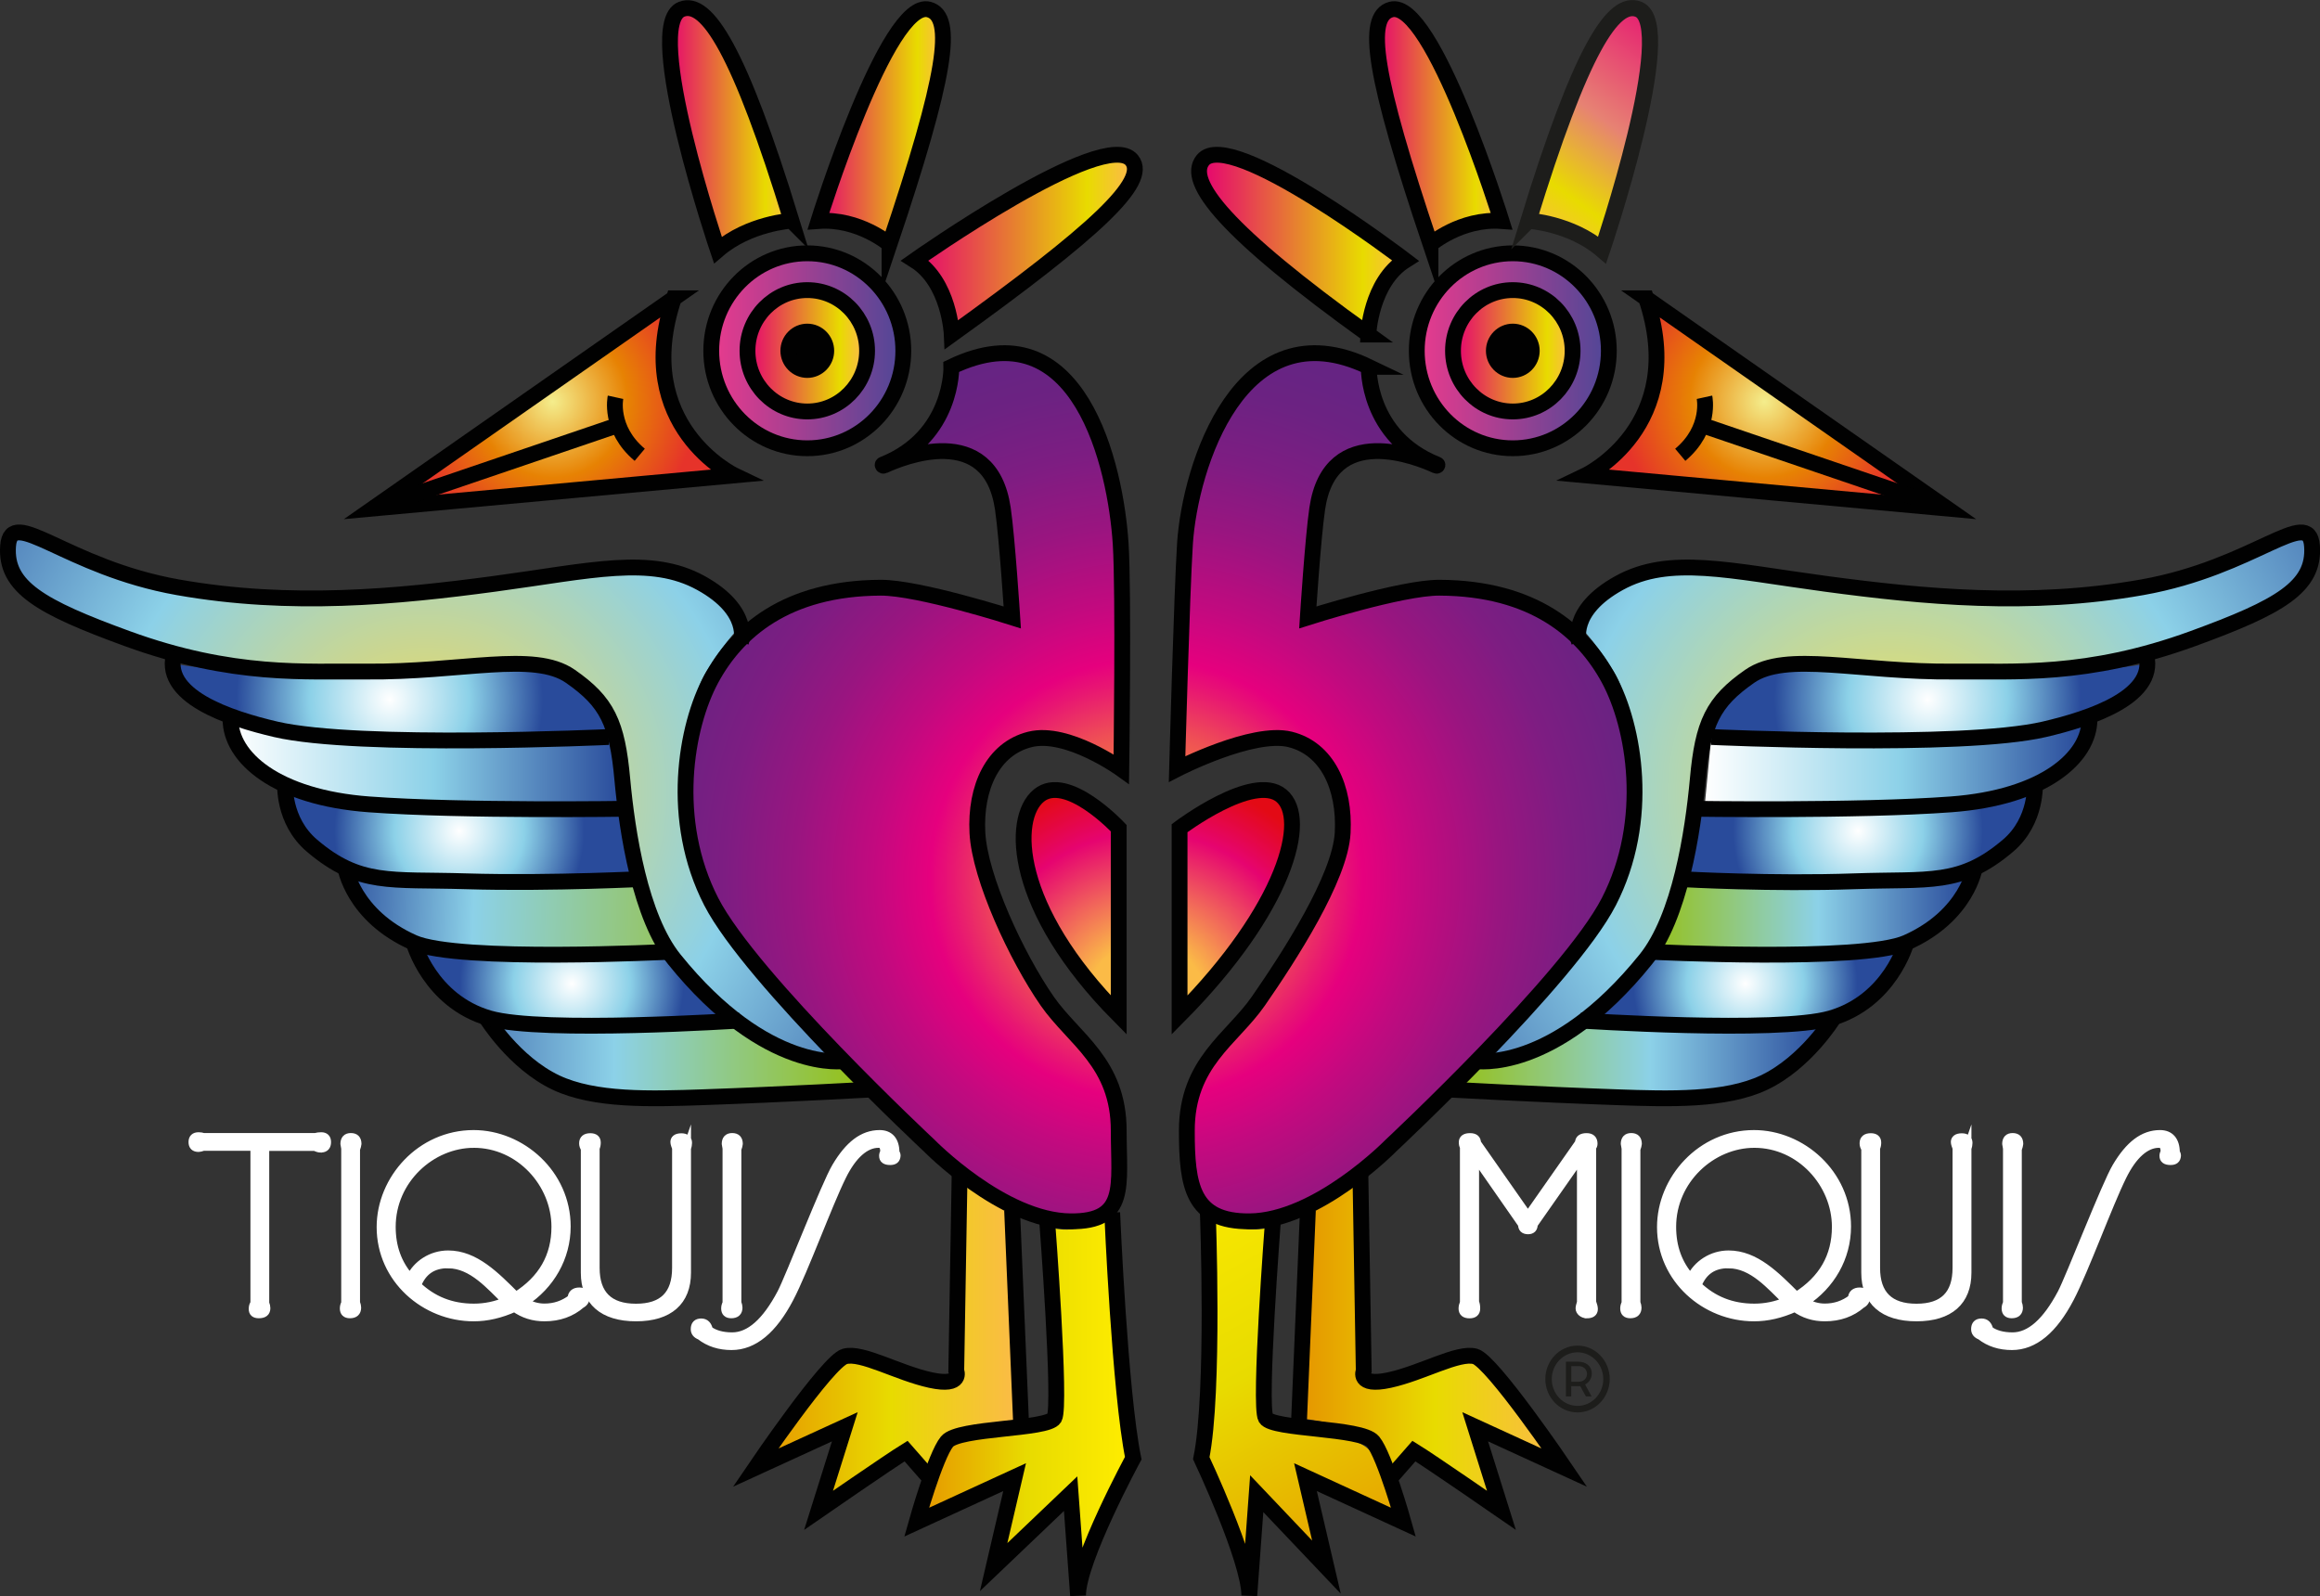 <?xml version="1.0" encoding="UTF-8"?>
<svg id="Capa_2" data-name="Capa 2" xmlns="http://www.w3.org/2000/svg" xmlns:xlink="http://www.w3.org/1999/xlink" viewBox="0 0 287.47 197.8">
  <rect x="0" y="0" width="287.47" height="197.8" fill="#333333" stroke="none"/>
  <defs>
    <style>
      .cls-1 {
        fill: url(#Degradado_sin_nombre_2);
        stroke: #1d1d1b;
        stroke-width: 2px;
      }

      .cls-1, .cls-2, .cls-3, .cls-4 {
        stroke-miterlimit: 10;
      }

      .cls-5 {
        fill: #1d1d1b;
      }

      .cls-2 {
        fill: #010101;
      }

      .cls-2, .cls-3 {
        stroke: #010101;
        stroke-width: 1.96px;
      }

      .cls-6 {
        fill: url(#Degradado_sin_nombre_35-2);
      }

      .cls-7 {
        fill: url(#Degradado_sin_nombre_33-2);
      }

      .cls-8 {
        fill: url(#Degradado_sin_nombre_36-3);
      }

      .cls-9 {
        fill: url(#Degradado_sin_nombre_36-2);
      }

      .cls-10 {
        fill: url(#Degradado_sin_nombre_38-2);
      }

      .cls-11 {
        fill: url(#Degradado_sin_nombre_98-2);
      }

      .cls-12 {
        fill: url(#Degradado_sin_nombre_22-4);
      }

      .cls-13 {
        fill: url(#Degradado_sin_nombre_22-2);
      }

      .cls-14 {
        fill: url(#Degradado_sin_nombre_22-3);
      }

      .cls-15 {
        fill: url(#Degradado_sin_nombre_22-6);
      }

      .cls-16 {
        fill: url(#Degradado_sin_nombre_22-5);
      }

      .cls-17 {
        fill: url(#Degradado_sin_nombre_23-2);
      }

      .cls-18 {
        fill: url(#Degradado_sin_nombre_13-2);
      }

      .cls-19 {
        fill: url(#Degradado_sin_nombre_4-2);
      }

      .cls-20 {
        fill: url(#Degradado_sin_nombre_4-7);
      }

      .cls-21 {
        fill: url(#Degradado_sin_nombre_4-6);
      }

      .cls-22 {
        fill: url(#Degradado_sin_nombre_4-5);
      }

      .cls-23 {
        fill: url(#Degradado_sin_nombre_4-4);
      }

      .cls-24 {
        fill: url(#Degradado_sin_nombre_4-3);
      }

      .cls-25 {
        fill: url(#Degradado_sin_nombre_4);
      }

      .cls-26 {
        fill: url(#Degradado_sin_nombre_3);
      }

      .cls-3 {
        fill: none;
      }

      .cls-27 {
        fill: url(#Degradado_sin_nombre_98);
      }

      .cls-28 {
        fill: url(#Degradado_sin_nombre_37);
      }

      .cls-29 {
        fill: url(#Degradado_sin_nombre_35);
      }

      .cls-30 {
        fill: url(#Degradado_sin_nombre_36);
      }

      .cls-31 {
        fill: url(#Degradado_sin_nombre_38);
      }

      .cls-32 {
        fill: url(#Degradado_sin_nombre_33);
      }

      .cls-33 {
        fill: url(#Degradado_sin_nombre_32);
      }

      .cls-34 {
        fill: url(#Degradado_sin_nombre_11);
      }

      .cls-35 {
        fill: url(#Degradado_sin_nombre_12);
      }

      .cls-36 {
        fill: url(#Degradado_sin_nombre_13);
      }

      .cls-37 {
        fill: url(#Degradado_sin_nombre_23);
      }

      .cls-38 {
        fill: url(#Degradado_sin_nombre_25);
      }

      .cls-39 {
        fill: url(#Degradado_sin_nombre_22);
      }

      .cls-4 {
        fill: #fff;
        stroke: #fff;
      }
    </style>
    <linearGradient id="Degradado_sin_nombre_4" data-name="Degradado sin nombre 4" x1="82.81" y1="15.9" x2="98.08" y2="15.9" gradientUnits="userSpaceOnUse">
      <stop offset="0" stop-color="#e60470"/>
      <stop offset=".79" stop-color="#e8db00"/>
      <stop offset=".98" stop-color="#fbbb47"/>
    </linearGradient>
    <linearGradient id="Degradado_sin_nombre_4-2" data-name="Degradado sin nombre 4" x1="101.41" y1="15.52" x2="116.94" y2="15.52" xlink:href="#Degradado_sin_nombre_4"/>
    <linearGradient id="Degradado_sin_nombre_4-3" data-name="Degradado sin nombre 4" x1="113.35" y1="29.96" x2="140.4" y2="29.96" xlink:href="#Degradado_sin_nombre_4"/>
    <radialGradient id="Degradado_sin_nombre_33" data-name="Degradado sin nombre 33" cx="200.45" cy="36.13" fx="200.45" fy="36.13" r="23.39" gradientTransform="translate(-87.87 21.22) scale(.78 .79)" gradientUnits="userSpaceOnUse">
      <stop offset="0" stop-color="#f4ed8c"/>
      <stop offset=".51" stop-color="#e78203"/>
      <stop offset=".98" stop-color="#e6332a"/>
    </radialGradient>
    <radialGradient id="Degradado_sin_nombre_32" data-name="Degradado sin nombre 32" cx="294.76" cy="111.08" fx="294.76" fy="111.08" r="85.91" gradientTransform="translate(-87.87 21.22) scale(.78 .79)" gradientUnits="userSpaceOnUse">
      <stop offset="0" stop-color="#fbb921"/>
      <stop offset=".04" stop-color="#fab124"/>
      <stop offset=".11" stop-color="#f79d2e"/>
      <stop offset=".18" stop-color="#f47d3e"/>
      <stop offset=".27" stop-color="#ef5055"/>
      <stop offset=".36" stop-color="#e81672"/>
      <stop offset=".4" stop-color="#e6007e"/>
      <stop offset=".51" stop-color="#c10a7f"/>
      <stop offset=".65" stop-color="#991580"/>
      <stop offset=".78" stop-color="#7d1d82"/>
      <stop offset=".9" stop-color="#6c2282"/>
      <stop offset=".98" stop-color="#662483"/>
    </radialGradient>
    <radialGradient id="Degradado_sin_nombre_11" data-name="Degradado sin nombre 11" cx="180.27" cy="97.58" fx="180.27" fy="97.58" r="99.84" gradientTransform="translate(-87.87 21.22) scale(.78 .79)" gradientUnits="userSpaceOnUse">
      <stop offset="0" stop-color="#ffdb46"/>
      <stop offset=".51" stop-color="#8cd1e8"/>
      <stop offset=".98" stop-color="#294b9b"/>
    </radialGradient>
    <linearGradient id="Degradado_sin_nombre_36" data-name="Degradado sin nombre 36" x1="105.14" y1="131.3" x2="48.29" y2="130.88" gradientUnits="userSpaceOnUse">
      <stop offset="0" stop-color="#95c11f"/>
      <stop offset=".51" stop-color="#8cd1e8"/>
      <stop offset=".98" stop-color="#294b9b"/>
    </linearGradient>
    <radialGradient id="Degradado_sin_nombre_22" data-name="Degradado sin nombre 22" cx="203.49" cy="127.42" fx="203.49" fy="127.42" r="18.15" gradientTransform="translate(-87.87 21.22) scale(.78 .79)" gradientUnits="userSpaceOnUse">
      <stop offset="0" stop-color="#fff"/>
      <stop offset=".51" stop-color="#8cd1e8"/>
      <stop offset=".98" stop-color="#294b9b"/>
    </radialGradient>
    <linearGradient id="Degradado_sin_nombre_37" data-name="Degradado sin nombre 37" x1="91.25" y1="114.19" x2="27.35" y2="111.79" gradientUnits="userSpaceOnUse">
      <stop offset="0" stop-color="#95c11f"/>
      <stop offset=".19" stop-color="#94c676"/>
      <stop offset=".51" stop-color="#8cd1e8"/>
      <stop offset=".78" stop-color="#294b9b"/>
    </linearGradient>
    <radialGradient id="Degradado_sin_nombre_22-2" data-name="Degradado sin nombre 22" cx="185.61" cy="103.51" fx="185.61" fy="103.51" r="20.26" xlink:href="#Degradado_sin_nombre_22"/>
    <linearGradient id="Degradado_sin_nombre_23" data-name="Degradado sin nombre 23" x1="28.56" y1="94.57" x2="77.92" y2="94.57" gradientUnits="userSpaceOnUse">
      <stop offset="0" stop-color="#fff"/>
      <stop offset=".51" stop-color="#8cd1e8"/>
      <stop offset=".98" stop-color="#294b9b"/>
    </linearGradient>
    <radialGradient id="Degradado_sin_nombre_22-3" data-name="Degradado sin nombre 22" cx="174.54" cy="82.87" fx="174.54" fy="82.87" r="24.85" xlink:href="#Degradado_sin_nombre_22"/>
    <radialGradient id="Degradado_sin_nombre_35" data-name="Degradado sin nombre 35" cx="294.76" cy="130.75" fx="294.76" fy="130.75" r="38.55" gradientTransform="translate(-87.87 21.22) scale(.78 .79)" gradientUnits="userSpaceOnUse">
      <stop offset=".25" stop-color="#fbbb47"/>
      <stop offset=".7" stop-color="#e60470"/>
      <stop offset=".93" stop-color="#e30a15"/>
    </radialGradient>
    <linearGradient id="Degradado_sin_nombre_13" data-name="Degradado sin nombre 13" x1="93.62" y1="166.71" x2="126.54" y2="166.71" gradientUnits="userSpaceOnUse">
      <stop offset="0" stop-color="#e69400"/>
      <stop offset=".51" stop-color="#e8db00"/>
      <stop offset=".98" stop-color="#fbbb47"/>
    </linearGradient>
    <linearGradient id="Degradado_sin_nombre_38" data-name="Degradado sin nombre 38" x1="113.57" y1="172.48" x2="140.41" y2="172.48" gradientUnits="userSpaceOnUse">
      <stop offset="0" stop-color="#e69400"/>
      <stop offset=".51" stop-color="#e8db00"/>
      <stop offset=".98" stop-color="#ffed00"/>
    </linearGradient>
    <linearGradient id="Degradado_sin_nombre_4-4" data-name="Degradado sin nombre 4" x1="92.73" y1="43.18" x2="107.1" y2="43.18" xlink:href="#Degradado_sin_nombre_4"/>
    <linearGradient id="Degradado_sin_nombre_98" data-name="Degradado sin nombre 98" x1="88.37" y1="43.18" x2="111.68" y2="43.18" gradientUnits="userSpaceOnUse">
      <stop offset="0" stop-color="#e83a8d"/>
      <stop offset="1" stop-color="#504797"/>
    </linearGradient>
    <linearGradient id="Degradado_sin_nombre_25" data-name="Degradado sin nombre 25" x1="189.39" y1="15.9" x2="204.67" y2="15.9" gradientUnits="userSpaceOnUse">
      <stop offset="0" stop-color="#6cb644"/>
      <stop offset=".51" stop-color="#8cd1e8"/>
      <stop offset=".98" stop-color="#0477ba"/>
    </linearGradient>
    <linearGradient id="Degradado_sin_nombre_4-5" data-name="Degradado sin nombre 4" x1="170.54" y1="15.52" x2="186.07" y2="15.52" xlink:href="#Degradado_sin_nombre_4"/>
    <linearGradient id="Degradado_sin_nombre_4-6" data-name="Degradado sin nombre 4" x1="149.07" y1="29.96" x2="174.13" y2="29.96" xlink:href="#Degradado_sin_nombre_4"/>
    <radialGradient id="Degradado_sin_nombre_33-2" data-name="Degradado sin nombre 33" cx="392.95" cy="36.13" fx="392.95" fy="36.13" r="23.39" xlink:href="#Degradado_sin_nombre_33"/>
    <radialGradient id="Degradado_sin_nombre_3" data-name="Degradado sin nombre 3" cx="294.76" cy="111.08" fx="294.76" fy="111.08" r="85.91" gradientTransform="translate(-87.87 21.22) scale(.78 .79)" gradientUnits="userSpaceOnUse">
      <stop offset="0" stop-color="#fbb921"/>
      <stop offset=".04" stop-color="#fab124"/>
      <stop offset=".11" stop-color="#f79d2e"/>
      <stop offset=".18" stop-color="#f47d3e"/>
      <stop offset=".27" stop-color="#ef5055"/>
      <stop offset=".36" stop-color="#e81672"/>
      <stop offset=".4" stop-color="#e6007e"/>
      <stop offset=".51" stop-color="#c10a7f"/>
      <stop offset=".65" stop-color="#991580"/>
      <stop offset=".78" stop-color="#7d1d82"/>
      <stop offset=".9" stop-color="#6c2282"/>
      <stop offset=".98" stop-color="#662483"/>
    </radialGradient>
    <radialGradient id="Degradado_sin_nombre_12" data-name="Degradado sin nombre 12" cx="413.13" cy="97.58" fx="413.13" fy="97.58" r="99.51" gradientTransform="translate(-87.87 21.22) scale(.78 .79)" gradientUnits="userSpaceOnUse">
      <stop offset="0" stop-color="#ffe045"/>
      <stop offset=".51" stop-color="#8cd1e8"/>
      <stop offset=".98" stop-color="#294b9b"/>
    </radialGradient>
    <linearGradient id="Degradado_sin_nombre_36-2" data-name="Degradado sin nombre 36" x1="181.21" y1="131.05" x2="226.81" y2="131.05" xlink:href="#Degradado_sin_nombre_36"/>
    <radialGradient id="Degradado_sin_nombre_22-4" data-name="Degradado sin nombre 22" cx="389.92" cy="127.42" fx="389.92" fy="127.42" r="18.15" xlink:href="#Degradado_sin_nombre_22"/>
    <linearGradient id="Degradado_sin_nombre_36-3" data-name="Degradado sin nombre 36" x1="205.28" y1="113.1" x2="244.46" y2="113.1" xlink:href="#Degradado_sin_nombre_36"/>
    <radialGradient id="Degradado_sin_nombre_22-5" data-name="Degradado sin nombre 22" cx="407.8" cy="103.51" fx="407.8" fy="103.51" r="20.26" xlink:href="#Degradado_sin_nombre_22"/>
    <linearGradient id="Degradado_sin_nombre_23-2" data-name="Degradado sin nombre 23" x1="211.2" y1="94.58" x2="258.92" y2="94.58" xlink:href="#Degradado_sin_nombre_23"/>
    <radialGradient id="Degradado_sin_nombre_22-6" data-name="Degradado sin nombre 22" cx="418.87" cy="82.87" fx="418.87" fy="82.87" r="24.85" xlink:href="#Degradado_sin_nombre_22"/>
    <radialGradient id="Degradado_sin_nombre_35-2" data-name="Degradado sin nombre 35" cx="294.76" cy="130.75" fx="294.76" fy="130.75" r="38.55" xlink:href="#Degradado_sin_nombre_35"/>
    <linearGradient id="Degradado_sin_nombre_13-2" data-name="Degradado sin nombre 13" x1="160.97" y1="166.71" x2="193.85" y2="166.71" xlink:href="#Degradado_sin_nombre_13"/>
    <linearGradient id="Degradado_sin_nombre_38-2" data-name="Degradado sin nombre 38" x1="170.22" y1="198.55" x2="139.06" y2="143.39" xlink:href="#Degradado_sin_nombre_38"/>
    <linearGradient id="Degradado_sin_nombre_4-7" data-name="Degradado sin nombre 4" x1="180.37" y1="43.18" x2="194.74" y2="43.18" xlink:href="#Degradado_sin_nombre_4"/>
    <linearGradient id="Degradado_sin_nombre_98-2" data-name="Degradado sin nombre 98" x1="175.8" y1="43.18" x2="199.1" y2="43.18" xlink:href="#Degradado_sin_nombre_98"/>
    <linearGradient id="Degradado_sin_nombre_2" data-name="Degradado sin nombre 2" x1="210.14" y1="1.6" x2="189.56" y2="29.76" gradientUnits="userSpaceOnUse">
      <stop offset="0" stop-color="#e60470"/>
      <stop offset=".5" stop-color="#e78273"/>
      <stop offset=".79" stop-color="#e8db00"/>
      <stop offset=".98" stop-color="#fbbb47"/>
    </linearGradient>
  </defs>
  <g id="Capa_1-2" data-name="Capa 1">
    <g>
      <g>
        <g>
          <path class="cls-25" d="M88.96,30.84s3.34-2.25,4.87-2.71,4.25-.92,4.25-.92l-5.47-15.84s-2.97-7.73-4.92-9.08c-1.95-1.35-5.59-3.16-4.77,3.03.82,6.19,2.01,13.72,2.01,13.72l4.02,11.8Z"/>
          <path class="cls-19" d="M101.41,27.24s2.16-.21,3.94.41,4.87,2.47,4.87,2.47l3.55-11.09,3.07-11.49s.72-7.62-1.74-6.52c-2.46,1.1-4.38,3.13-5.98,6.46s-7.72,19.75-7.72,19.75Z"/>
          <path class="cls-24" d="M113.35,32.13l10.91-7.03,9.92-5.04s5.11-2.19,6.06-.35-2.54,5.84-2.54,5.84l-9.02,7.78-10.23,7.6s-1.38-4.48-2.16-5.78c-.77-1.31-2.95-3.03-2.95-3.03Z"/>
          <path class="cls-32" d="M83.5,36.82s-1.73,6.03-1.22,8.89,1.86,7.26,4.01,9.3c2.14,2.05,4.71,3.76,4.71,3.76l-44.81,4.11,37.3-26.06Z"/>
          <path class="cls-33" d="M117.88,45.32s-.18,4.41-1.92,6.67c-1.73,2.26-5.49,4.96-5.49,4.96,0,0,6-2.2,8.56-.92,2.56,1.28,4.78,1.71,5.35,7.67.57,5.97,1.06,12.67,1.06,12.67,0,0-9.74-4.04-17.49-3.65-7.75.39-14.45,3.05-18.65,9.38-4.2,6.32-3.93,14.1-3.88,18.04s2.45,10.76,5.2,14.4c2.75,3.65,14.07,17.02,14.07,17.02l12.97,12.56s5.68,4.2,8.89,5.67c3.21,1.46,8.14,2.55,9.84.75s2.25-5.04,2.23-8.19-.53-7.2-1.95-9.82c-1.42-2.62-7.36-10.26-9.68-13.14-2.32-2.88-5.43-14.32-5.54-18.4-.12-4.51,4.04-10.12,7.36-9.66,3.32.46,10.13,3.83,10.13,3.83,0,0,.53-22.75-.08-27.93-.62-5.18-2.53-13.51-3.96-15.93-1.43-2.42-5-11-17.03-5.98Z"/>
          <path class="cls-34" d="M91.83,77.58s-1.87-7.98-11.65-7.34-25.26,3.09-32.35,3.42c-7.09.33-20.38,1.17-28.74-1.65-8.36-2.82-16.76-7.86-17.42-6.17s-2.25,6.06,4.49,9.07c6.74,3.01,14.62,6.7,22.41,7.41,7.79.71,21.05.75,26.99.31,5.94-.44,12.13-1.51,15.14,1.03,3.02,2.55,5.05,1.32,6.56,14.1,1.52,12.78,2.96,17.41,5.67,20.4,2.7,2.99,8.49,9.27,12.57,10.93s9.19,2.47,9.19,2.47c0,0-17.54-17.69-18.71-26.08-1.19-8.52-1.14-17.97,1.56-22.29,2.71-4.32,4.28-5.61,4.28-5.61Z"/>
          <path class="cls-30" d="M106.26,134.97l-1.57-3.41s-5.5-1.47-9.19-2.47c-3.7-1.01-5.05-2.68-5.05-2.68l-18.99.57-10.79-.91s3.9,6.13,7.4,7.52c3.5,1.39,9.38,2.8,15.4,2.38,6.02-.42,22.8-.99,22.8-.99Z"/>
          <path class="cls-39" d="M82.93,118.16s-18.09.45-22.27,0c-4.18-.45-9.16-.79-9.16-.79,0,0,1.86,5.33,5.51,7.01,3.65,1.68,9.57,2.53,14.44,2.59,4.87.06,18.99-.57,18.99-.57,0,0-7.65-6.26-7.52-8.24Z"/>
          <path class="cls-28" d="M78.69,108.83s-20.81.59-23.9.35-11.78-.93-11.78-.93c0,0,2.07,4.47,4.15,5.93s3.13,3.22,9.31,3.59c6.18.37,25.62.08,25.62.08l-3.4-9.02Z"/>
          <path class="cls-13" d="M76.27,100.14s-20.2-.05-24.77-.28c-4.57-.23-16.16-2.23-16.16-2.23,0,0,.47,4.55,2.61,6.35s5.64,4.5,9.76,4.74c4.12.24,18.7,0,18.7,0l12.3.11s-1.7-7.32-2.42-8.69Z"/>
          <path class="cls-37" d="M75.41,91.19s-25.69.78-29.21.43-17.65-2.69-17.65-2.69c0,0,.13,5.5,4.03,6.62,3.9,1.12,2.59,4.39,15.82,4.59,13.22.2,29.52-.06,29.52-.06l-2.51-8.89Z"/>
          <path class="cls-14" d="M21.39,82.14s-1.14,4.8,7.17,6.78c8.31,1.98,16.54,2.74,24.68,2.68,8.14-.06,22.17-.42,22.17-.42,0,0-.51-6.43-5.79-7.47-5.29-1.05-8.01-.43-15.86-.26s-29.4-.13-32.37-1.31Z"/>
          <path class="cls-29" d="M138.62,102.5s-1.88-3.71-5.89-3.88c-4.01-.16-6-1.67-5.73,7.29s11.63,19.75,11.63,19.75v-23.16Z"/>
          <path class="cls-36" d="M118.89,146.41l-.78,24.48s-1.45.61-4.53-.47-6.57-4.24-8.89-2.41-11.07,13.73-11.07,13.73l11.06-5.07-3.25,10.35,10.84-7.34,3,3.42s-.26-3,2.38-4.87c2.64-1.86,8.89-1.57,8.89-1.57l-1.13-26.07-6.53-4.19Z"/>
          <path class="cls-31" d="M129.81,152.02l.97,16.38s1.14,6.55-.15,7.17-10.39.84-12.98,2.67c-2.58,1.83-4.08,10.25-4.08,10.25l11.84-4.91-2.17,9.94,9.49-7.58.65,8.91,7.04-14.29-2.61-30.44s-3.6,3.32-8,1.9Z"/>
          <path class="cls-23" d="M99.92,35.89c-3.97,0-7.19,3.27-7.19,7.29s3.22,7.29,7.19,7.29,7.19-3.27,7.19-7.29-3.22-7.29-7.19-7.29ZM99.92,46.09c-1.58,0-2.86-1.3-2.86-2.9s1.28-2.9,2.86-2.9,2.86,1.3,2.86,2.9-1.28,2.9-2.86,2.9Z"/>
          <path class="cls-27" d="M100.03,31.06c-6.44,0-11.65,5.43-11.65,12.13s5.22,12.13,11.65,12.13,11.65-5.43,11.65-12.13-5.22-12.13-11.65-12.13ZM99.92,51.15c-4.16,0-7.52-3.57-7.52-7.97s3.37-7.97,7.52-7.97,7.52,3.57,7.52,7.97-3.37,7.97-7.52,7.97Z"/>
          <path class="cls-38" d="M198.52,30.84s-3.34-2.25-4.87-2.71c-1.54-.46-4.25-.92-4.25-.92l5.47-15.84s2.97-7.73,4.92-9.08c1.95-1.35,5.59-3.16,4.77,3.03-.82,6.19-2.01,13.72-2.01,13.72l-4.02,11.8Z"/>
          <path class="cls-22" d="M186.07,27.24s-2.16-.21-3.94.41-4.87,2.47-4.87,2.47l-3.55-11.09-3.07-11.49s-.72-7.62,1.74-6.52c2.46,1.1,4.38,3.13,5.98,6.46,1.59,3.33,7.72,19.75,7.72,19.75Z"/>
          <path class="cls-21" d="M174.13,32.13l-10.91-7.03-9.92-5.04s-3.06-2.19-4.01-.35,1.51,5.84,1.51,5.84l7.99,7.78,10.23,7.6s1.38-4.48,2.16-5.78,2.95-3.03,2.95-3.03Z"/>
          <path class="cls-7" d="M203.97,36.82s1.73,6.03,1.22,8.89c-.51,2.86-1.86,7.26-4.01,9.3s-4.71,3.76-4.71,3.76l44.81,4.11-37.3-26.06Z"/>
          <path class="cls-26" d="M169.6,45.32s.18,4.41,1.92,6.67c1.73,2.26,5.49,4.96,5.49,4.96,0,0-6-2.2-8.56-.92-2.56,1.28-4.78,1.71-5.35,7.67-.57,5.97-1.06,12.67-1.06,12.67,0,0,9.74-4.04,17.49-3.65,7.75.39,14.45,3.05,18.65,9.38,4.2,6.32,3.93,14.1,3.88,18.04-.06,3.93-2.45,10.76-5.2,14.4s-14.07,17.02-14.07,17.02l-12.97,12.56s-5.68,4.2-8.89,5.67c-3.21,1.46-7.67,1.91-9.84.75-2.8-1.49-4.03-5.99-4.01-9.14.02-3.15,1.41-7.74,2.83-10.36s7.09-9.35,9.41-12.23c2.32-2.88,6.74-12.1,6.71-17.82-.02-4.51-4.04-10.12-7.36-9.66s-12.82,3.83-12.82,3.83c0,0,.37-22.75.98-27.93s4.33-13.51,5.75-15.93c1.43-2.42,5-11,17.03-5.98Z"/>
          <path class="cls-35" d="M195.65,77.58s1.87-7.98,11.65-7.34c9.78.64,25.26,3.09,32.35,3.42,7.09.33,20.38,1.17,28.74-1.65,8.36-2.82,16.76-7.86,17.42-6.17s2.25,6.06-4.49,9.07c-6.74,3.01-14.62,6.7-22.41,7.41-7.79.71-21.05.75-26.99.31-5.94-.44-12.13-1.51-15.14,1.03-3.02,2.55-5.05,1.32-6.56,14.1s-2.96,17.41-5.67,20.4c-2.7,2.99-8.49,9.27-12.57,10.93s-9.19,2.47-9.19,2.47c0,0,17.54-17.69,18.71-26.08,1.19-8.52,1.14-17.97-1.56-22.29-2.71-4.32-4.28-5.61-4.28-5.61Z"/>
          <path class="cls-9" d="M181.21,134.97l1.57-3.41s5.5-1.47,9.19-2.47,5.05-2.68,5.05-2.68l18.99.57,10.79-.91s-3.9,6.13-7.4,7.52-9.38,2.8-15.4,2.38c-6.02-.42-22.8-.99-22.8-.99Z"/>
          <path class="cls-12" d="M204.55,118.16s18.09.45,22.27,0c4.18-.45,9.16-.79,9.16-.79,0,0-1.86,5.33-5.51,7.01-3.65,1.68-9.57,2.53-14.44,2.59-4.87.06-18.99-.57-18.99-.57,0,0,6.24-5.42,7.52-8.24Z"/>
          <path class="cls-8" d="M208.78,108.83s20.81.59,23.9.35c3.09-.23,11.78-.93,11.78-.93,0,0-2.07,4.47-4.15,5.93s-3.13,3.22-9.31,3.59c-6.18.37-25.72.07-25.72.07l3.5-9.01Z"/>
          <path class="cls-16" d="M210.67,100.1s20.73,0,25.3-.24c4.57-.23,16.16-2.23,16.16-2.23,0,0-.47,4.55-2.61,6.35-2.13,1.8-5.64,4.5-9.76,4.74-4.12.24-18.7,0-18.7,0l-12.3.11s1.17-7.36,1.89-8.73Z"/>
          <path class="cls-17" d="M212.06,91.19s25.69.78,29.21.43c3.52-.35,17.65-2.69,17.65-2.69,0,0-.13,5.5-4.03,6.62s-2.59,4.39-15.82,4.59c-13.22.2-27.87,0-27.87,0l.86-8.95Z"/>
          <path class="cls-15" d="M266.09,82.14s1.14,4.8-7.17,6.78-16.54,2.74-24.68,2.68c-8.14-.06-22.17-.42-22.17-.42,0,0,.51-6.43,5.79-7.47,5.29-1.05,8.01-.43,15.86-.26,7.85.17,29.4-.13,32.37-1.31Z"/>
          <path class="cls-6" d="M146.8,102.5s1.88-3.71,5.89-3.88,8.43-1.2,6.76,7.29c-1.73,8.79-12.65,19.75-12.65,19.75v-23.16Z"/>
          <path class="cls-18" d="M168.59,146.41l.78,24.48s1.45.61,4.53-.47c3.08-1.09,6.57-4.24,8.89-2.41,2.31,1.83,11.07,13.73,11.07,13.73l-11.06-5.07,3.25,10.35-10.84-7.34-3,3.42s.26-3-2.38-4.87c-2.64-1.86-8.85-2.49-8.85-2.49l1.09-25.16,6.53-4.19Z"/>
          <path class="cls-10" d="M157.66,152.02l-.97,16.38s-1.14,6.55.15,7.17c1.29.63,9.77,1.89,12.35,3.71,2.58,1.83,4.71,9.2,4.71,9.2l-11.84-4.91,2.17,9.94-8.3-8.07-1,10.36-6.07-15.25.81-30.44s3.6,3.32,8,1.9Z"/>
          <path class="cls-20" d="M180.37,43.18c0,4.03,3.22,7.29,7.19,7.29s7.19-3.27,7.19-7.29-3.22-7.29-7.19-7.29-7.19,3.27-7.19,7.29ZM184.7,43.18c0-1.6,1.28-2.9,2.86-2.9s2.86,1.3,2.86,2.9c0,1.6-1.28,2.9-2.86,2.9s-2.86-1.3-2.86-2.9Z"/>
          <path class="cls-11" d="M175.8,43.18c0,6.7,5.22,12.13,11.65,12.13,6.44,0,11.65-5.43,11.65-12.13,0-6.7-5.22-12.13-11.65-12.13-6.44,0-11.65,5.43-11.65,12.13ZM180.03,43.18c0-4.4,3.37-7.97,7.52-7.97,4.16,0,7.52,3.57,7.52,7.97,0,4.4-3.37,7.97-7.52,7.97s-7.52-3.57-7.52-7.97Z"/>
        </g>
        <g>
          <g>
            <path class="cls-3" d="M83.5,36.96l-37.3,26.06,44.81-4.11s-12.82-6.12-7.51-21.95Z"/>
            <path class="cls-3" d="M117.88,45.46s.25,8.63-8.48,12.11c-.09.04.02.19.11.14,2.2-1.03,13.15-5.55,14.75,5.3.54,3.67,1.17,13.5,1.17,13.5,0,0-11.59-3.7-16.3-3.68-11.7.05-17.82,5.44-21,11.31-3.18,5.87-5.2,17.49,0,27.6,4.94,9.6,26.98,30.2,26.98,30.2,0,0,9.12,9.34,17.55,9.41,7.1.05,5.96-4.41,5.96-11.23,0-8.45-5.57-11.33-8.86-16.06-3.79-5.46-8.36-15.29-8.65-20.87-.29-5.58,1.89-10.41,6.51-11.56,4.63-1.15,11.32,3.67,11.32,3.67,0,0,.31-21.88-.08-27.93-.61-9.51-5.08-29.54-20.98-21.91Z"/>
            <path class="cls-3" d="M91.82,79.56s1.3-3.85-4.96-7.31c-6.26-3.46-13.64-1.51-25.62.1-11.99,1.61-25.24,2.9-39.18.43S1.37,62.6,1,67.67c-.36,5.07,4.05,7.56,14.74,11.46,13.21,4.82,22.26,4.01,29.59,4.09,11.86.12,20.8-2.58,25.35.59,4.57,3.18,5.8,5.8,6.43,12.76.61,6.62,2.22,17.08,6.44,22.31,11.48,14.24,21.12,12.6,21.12,12.6"/>
            <path class="cls-3" d="M137.81,150.26s.94,22.27,2.61,30.44c0,0-6.84,12.62-6.84,17.02l-.92-12.62-9.54,9.1,2.6-11.15-12.14,5.58s2.31-8.22,3.76-9.98,12.43-1.47,13.3-2.93-.88-24.31-.88-24.31"/>
            <line class="cls-3" x1="125.41" y1="150.02" x2="126.54" y2="176.81"/>
            <path class="cls-3" d="M115.27,183.24l-3-3.42c-2.03,1.25-10.84,7.34-10.84,7.34l3.25-10.35-11.06,5.07s8.96-13.21,11.06-13.79c2.1-.59,6.58,2.05,10.63,2.93,4.05.88,3.18-1.17,3.18-1.17l.41-24.18"/>
            <path class="cls-3" d="M108.13,135.01s-11.18.62-20.96.96c-6.6.23-13.5.44-18.27-1.81-5.22-2.47-8.62-8-8.62-8"/>
            <path class="cls-3" d="M51.26,116.82s1.99,7.26,9.4,9.38c6.57,1.88,30.98.27,30.98.27"/>
            <path class="cls-3" d="M82.93,117.95s-26.1,1.33-31.67-1.13c-7.59-3.35-8.49-9.37-8.49-9.37"/>
            <path class="cls-3" d="M78.69,108.97c2.54-.13-10.3.57-21,.24-9.33-.29-13.12.61-19.03-4.41-3.66-3.11-3.33-7.74-3.33-7.74"/>
            <path class="cls-3" d="M77.92,100.22s-20.68.32-32.19-.54c-11.51-.85-17.22-5.83-17.17-10.62"/>
            <path class="cls-3" d="M75.41,91.33s-30.95,1.44-41.24-.95c-5.61-1.31-14.49-4.13-12.49-9.67"/>
            <ellipse class="cls-3" cx="100.03" cy="43.47" rx="11.9" ry="12.08"/>
            <ellipse class="cls-3" cx="100.03" cy="43.47" rx="7.41" ry="7.52"/>
            <ellipse class="cls-2" cx="100.03" cy="43.47" rx="2.35" ry="2.38"/>
            <path class="cls-3" d="M117.93,41.46s-.27-6.48-4.58-9.19c0,0,23.53-16.59,26.89-12.42,2.13,2.64-4.57,8.85-22.31,21.61Z"/>
            <path class="cls-3" d="M138.62,125.79v-23.16s-6.43-6.89-9.9-4.04c-3.47,2.84-3.19,13.98,9.9,27.2Z"/>
            <path class="cls-3" d="M76.27,49.23s-.85,3.9,3,7.13"/>
            <line class="cls-3" x1="76.27" y1="52.79" x2="46.2" y2="63.02"/>
            <path class="cls-3" d="M110.22,30.27s-3.76-3.25-8.81-2.88c0,0,8.56-27.6,13.69-26.21,3.25.88,2.14,8.21-4.88,29.1Z"/>
            <path class="cls-3" d="M98.08,27.35s-5.26.31-9.13,3.63c0,0-9.45-27.88-4.5-29.83,3.13-1.23,7.16,5.13,13.63,26.2Z"/>
          </g>
          <g>
            <path class="cls-3" d="M203.97,36.96l37.3,26.06-44.81-4.11s12.82-6.12,7.51-21.95Z"/>
            <path class="cls-3" d="M169.6,45.46s-.25,8.63,8.48,12.11c.09.04-.02.19-.11.14-2.2-1.03-13.15-5.55-14.75,5.3-.54,3.67-1.17,13.5-1.17,13.5,0,0,11.59-3.7,16.3-3.68,11.7.05,17.82,5.44,21,11.31s5.2,17.49,0,27.6c-4.94,9.6-26.98,30.2-26.98,30.2,0,0-9.12,9.34-17.55,9.41-7.1.05-7.76-4.41-7.76-11.23,0-8.45,5.57-11.33,8.86-16.06,3.79-5.46,10.16-15.29,10.45-20.87.29-5.58-1.89-10.41-6.51-11.56-4.63-1.15-14.01,3.67-14.01,3.67,0,0,.59-21.88.98-27.93.61-9.51,6.88-29.54,22.78-21.91Z"/>
            <path class="cls-3" d="M195.66,79.56s-1.3-3.85,4.96-7.31c6.26-3.46,13.64-1.51,25.62.1,11.99,1.61,25.24,2.9,39.18.43,13.94-2.47,20.7-10.17,21.06-5.11.36,5.07-4.05,7.56-14.74,11.46-13.21,4.82-22.26,4.01-29.59,4.09-11.86.12-20.8-2.58-25.35.59-4.57,3.18-5.8,5.8-6.43,12.76-.61,6.62-2.22,17.08-6.44,22.31-11.48,14.24-21.12,12.6-21.12,12.6"/>
            <path class="cls-3" d="M149.66,150.26s.85,22.27-.81,30.44c0,0,5.95,12.62,5.95,17.02l.92-12.62,8.64,9.1-2.6-11.15,12.14,5.58s-2.31-8.22-3.76-9.98c-1.45-1.76-12.43-1.47-13.3-2.93-.87-1.47.88-24.31.88-24.31"/>
            <line class="cls-3" x1="162.06" y1="150.02" x2="160.93" y2="176.81"/>
            <path class="cls-3" d="M172.2,183.24l3-3.42c2.03,1.25,10.84,7.34,10.84,7.34l-3.25-10.35,11.06,5.07s-8.96-13.21-11.06-13.79c-2.1-.59-6.58,2.05-10.63,2.93-4.05.88-3.18-1.17-3.18-1.17l-.41-24.18"/>
            <path class="cls-3" d="M179.34,135.01s11.18.62,20.96.96c6.6.23,13.5.44,18.27-1.81,5.22-2.47,8.62-8,8.62-8"/>
            <path class="cls-3" d="M236.21,116.82s-1.99,7.26-9.4,9.38c-6.57,1.88-30.98.27-30.98.27"/>
            <path class="cls-3" d="M204.55,117.95s26.1,1.33,31.67-1.13c7.59-3.35,8.49-9.37,8.49-9.37"/>
            <path class="cls-3" d="M208.78,108.97s10.85.6,21,.24c9.33-.33,13.12.61,19.03-4.41,3.66-3.11,3.33-7.74,3.33-7.74"/>
            <path class="cls-3" d="M209.55,100.22s20.68.32,32.19-.54c11.51-.85,17.22-5.83,17.17-10.62"/>
            <path class="cls-3" d="M212.06,91.33s30.95,1.44,41.24-.95c5.61-1.31,14.49-4.13,12.49-9.67"/>
            <ellipse class="cls-3" cx="187.45" cy="43.47" rx="11.9" ry="12.08"/>
            <ellipse class="cls-3" cx="187.45" cy="43.47" rx="7.41" ry="7.52"/>
            <ellipse class="cls-2" cx="187.45" cy="43.47" rx="2.35" ry="2.38"/>
            <path class="cls-3" d="M169.55,41.46s.27-6.48,4.58-9.19c0,0-21.74-16.59-25.09-12.42-2.13,2.64,2.77,8.85,20.52,21.61Z"/>
            <path class="cls-3" d="M146.16,125.79v-23.16s9.13-6.89,12.6-4.04c3.47,2.84.49,13.98-12.6,27.2Z"/>
            <path class="cls-3" d="M211.2,49.23s.85,3.9-3,7.13"/>
            <line class="cls-3" x1="211.2" y1="52.79" x2="241.27" y2="63.02"/>
            <path class="cls-3" d="M177.25,30.27s3.76-3.25,8.81-2.88c0,0-8.56-27.6-13.69-26.21-3.25.88-2.14,8.21,4.88,29.1Z"/>
            <path class="cls-1" d="M189.39,27.35s5.26.31,9.13,3.63c0,0,9.45-27.88,4.5-29.83-3.13-1.23-7.16,5.13-13.63,26.2Z"/>
          </g>
        </g>
      </g>
      <g>
        <path class="cls-4" d="M39.75,142.33c-.21,0-.45-.07-.72-.21h-6.17v19.37c.1.24.14.45.14.62,0,.51-.31.75-.93.75-.51,0-.75-.21-.75-.65,0-.31.07-.51.21-.69v-19.41h-6.34c-.27.1-.48.14-.58.14-.51,0-.75-.24-.75-.72s.24-.72.75-.72c.21,0,.41.03.62.1h13.82c.24-.07.51-.1.75-.1.48,0,.72.24.72.72,0,.51-.24.79-.75.79Z"/>
        <path class="cls-4" d="M44.11,142.39v19.03c.1.27.14.48.14.62,0,.55-.31.82-.89.82-.51,0-.75-.24-.75-.72,0-.24.07-.45.17-.65v-19.17c-.07-.34-.1-.51-.1-.55,0-.58.27-.86.79-.86.55,0,.82.27.82.86,0,.1-.07.31-.17.62Z"/>
        <path class="cls-4" d="M72.02,161.63c-1.23,1.06-2.74,1.61-4.56,1.61-1.37,0-2.61-.38-3.7-1.17-1.75.79-3.43,1.17-5.07,1.17-6.03,0-11.52-4.73-11.52-11.18,0-5.93,4.94-11.52,11.52-11.52,5.9,0,11.52,4.9,11.52,11.45,0,3.87-2.02,7.3-5.18,9.36.75.45,1.58.69,2.43.69,1.27,0,2.37-.38,3.36-1.13.03-.58.38-.86.96-.86.51,0,.79.24.79.69,0,.38-.17.69-.55.89ZM58.71,141.74c-5.25,0-10.18,4.46-10.18,10.29,0,2.5.75,4.59,2.3,6.34.79-1.68,2.61-2.91,4.7-2.91,3.33,0,5.86,2.61,8.4,5.14,3.26-2.06,4.9-4.9,4.9-8.57,0-5.35-4.42-10.29-10.12-10.29ZM55.52,156.66c-1.89,0-3.15.86-3.84,2.61,1.92,1.85,4.25,2.78,7.03,2.78,1.37,0,2.71-.27,3.98-.82-1.92-1.82-4.15-4.56-7.17-4.56Z"/>
        <path class="cls-4" d="M85.12,142.29v15.43c0,3.53-2.19,5.52-6.31,5.52s-6.34-1.99-6.34-5.52v-15.39c-.14-.21-.21-.41-.21-.65,0-.51.31-.75.89-.75.51,0,.79.21.79.65,0,.24-.03.45-.14.69v14.85c0,3.29,1.68,4.94,5.01,4.94s4.97-1.65,4.97-4.94v-14.85c-.1-.27-.21-.55-.21-.75,0-.31.21-.58.86-.58.55,0,.82.24.82.69,0,.17-.03.41-.14.69Z"/>
        <path class="cls-4" d="M91.36,142.39v19.03c.1.27.14.48.14.62,0,.55-.31.82-.89.82-.51,0-.75-.24-.75-.72,0-.24.07-.45.17-.65v-19.17c-.07-.34-.1-.51-.1-.55,0-.58.27-.86.79-.86.55,0,.82.27.82.86,0,.1-.07.31-.17.62Z"/>
        <path class="cls-4" d="M110.29,143.87c-.58,0-.86-.21-.86-.62,0-.17.03-.31.14-.48,0-.69-.17-1.03-.72-1.03-1.61,0-3.19,1.37-4.49,4.01-1.75,3.53-4.7,11.66-6.51,15.12-2.06,3.94-4.46,5.93-7.2,5.93-1.51,0-2.81-.41-3.91-1.27-.45-.17-.65-.45-.65-.82,0-.55.27-.82.79-.82s.82.31.96.93c.69.51,1.65.79,2.88.79,2.16,0,4.18-1.78,6.07-5.35,1.03-1.95,5.49-13.51,6.79-15.67,1.61-2.71,3.33-4.05,5.42-4.05,1.2,0,1.95.75,1.95,2.3.1.1.14.24.14.38-.04.45-.27.65-.79.65Z"/>
      </g>
      <g>
        <path class="cls-4" d="M196.59,162.86c-.45,0-.86-.34-.86-.72,0-.17.07-.41.17-.75v-18.03l-5.86,8.37c0,.48-.24.72-.69.72-.51,0-.75-.24-.75-.72l-5.83-8.37v18c.1.24.14.48.14.79,0,.48-.27.72-.82.72-.58,0-.86-.24-.86-.72,0-.24.07-.48.17-.72v-19.34c-.1-.1-.14-.31-.14-.55,0-.41.31-.62.89-.62s.86.24.86.72l6.31,9.02,6.34-9.05c0-.45.31-.69.93-.69.58,0,.86.27.86.82,0,.17-.07.31-.17.45v19.17c.14.38.21.65.21.86,0,.45-.31.65-.89.65Z"/>
        <path class="cls-4" d="M202.76,142.39v19.03c.1.27.14.48.14.62,0,.55-.31.82-.89.82-.51,0-.75-.24-.75-.72,0-.24.07-.45.17-.65v-19.17c-.07-.34-.1-.51-.1-.55,0-.58.27-.86.79-.86.55,0,.82.27.82.86,0,.1-.07.31-.17.62Z"/>
        <path class="cls-4" d="M230.67,161.63c-1.23,1.06-2.74,1.61-4.56,1.61-1.37,0-2.61-.38-3.7-1.17-1.75.79-3.43,1.17-5.07,1.17-6.04,0-11.52-4.73-11.52-11.18,0-5.93,4.94-11.52,11.52-11.52,5.9,0,11.52,4.9,11.52,11.45,0,3.87-2.02,7.3-5.18,9.36.75.45,1.58.69,2.43.69,1.27,0,2.37-.38,3.36-1.13.03-.58.38-.86.96-.86.51,0,.79.24.79.69,0,.38-.17.69-.55.89ZM217.37,141.74c-5.25,0-10.18,4.46-10.18,10.29,0,2.5.75,4.59,2.3,6.34.79-1.68,2.61-2.91,4.7-2.91,3.33,0,5.86,2.61,8.4,5.14,3.26-2.06,4.9-4.9,4.9-8.57,0-5.35-4.42-10.29-10.11-10.29ZM214.18,156.66c-1.89,0-3.15.86-3.84,2.61,1.92,1.85,4.25,2.78,7.03,2.78,1.37,0,2.71-.27,3.98-.82-1.92-1.82-4.15-4.56-7.17-4.56Z"/>
        <path class="cls-4" d="M243.78,142.29v15.43c0,3.53-2.19,5.52-6.31,5.52s-6.34-1.99-6.34-5.52v-15.39c-.14-.21-.21-.41-.21-.65,0-.51.31-.75.89-.75.51,0,.79.21.79.65,0,.24-.03.45-.14.69v14.85c0,3.29,1.68,4.94,5.01,4.94s4.97-1.65,4.97-4.94v-14.85c-.1-.27-.21-.55-.21-.75,0-.31.21-.58.86-.58.55,0,.82.24.82.69,0,.17-.03.41-.14.69Z"/>
        <path class="cls-4" d="M250.02,142.39v19.03c.1.27.14.48.14.62,0,.55-.31.82-.89.82-.51,0-.75-.24-.75-.72,0-.24.07-.45.17-.65v-19.17c-.07-.34-.1-.51-.1-.55,0-.58.27-.86.79-.86.55,0,.82.27.82.86,0,.1-.07.31-.17.62Z"/>
        <path class="cls-4" d="M268.94,143.87c-.58,0-.86-.21-.86-.62,0-.17.03-.31.14-.48,0-.69-.17-1.03-.72-1.03-1.61,0-3.19,1.37-4.49,4.01-1.75,3.53-4.7,11.66-6.51,15.12-2.06,3.94-4.46,5.93-7.2,5.93-1.51,0-2.81-.41-3.91-1.27-.45-.17-.65-.45-.65-.82,0-.55.27-.82.79-.82s.82.31.96.93c.69.51,1.65.79,2.88.79,2.16,0,4.18-1.78,6.07-5.35,1.03-1.95,5.49-13.51,6.79-15.67,1.61-2.71,3.33-4.05,5.42-4.05,1.2,0,1.95.75,1.95,2.3.1.1.14.24.14.38-.04.45-.27.65-.79.65Z"/>
      </g>
      <g>
        <path class="cls-5" d="M195.47,174.22c-1.76,0-3.19-1.49-3.19-3.32s1.43-3.32,3.19-3.32,3.19,1.49,3.19,3.32-1.43,3.32-3.19,3.32ZM195.47,166.75c-2.2,0-3.99,1.86-3.99,4.14s1.79,4.14,3.99,4.14,3.99-1.86,3.99-4.14-1.79-4.14-3.99-4.14Z"/>
        <path class="cls-5" d="M195.59,171.23h-.89v-1.94h.89c1.41,0,1.41,1.94,0,1.94ZM195.51,168.74h-1.48v4.31h.66v-1.27h1.12l.7,1.27h.7l-.8-1.49c1.23-.57,1.23-2.82-.91-2.82Z"/>
      </g>
    </g>
  </g>
</svg>
